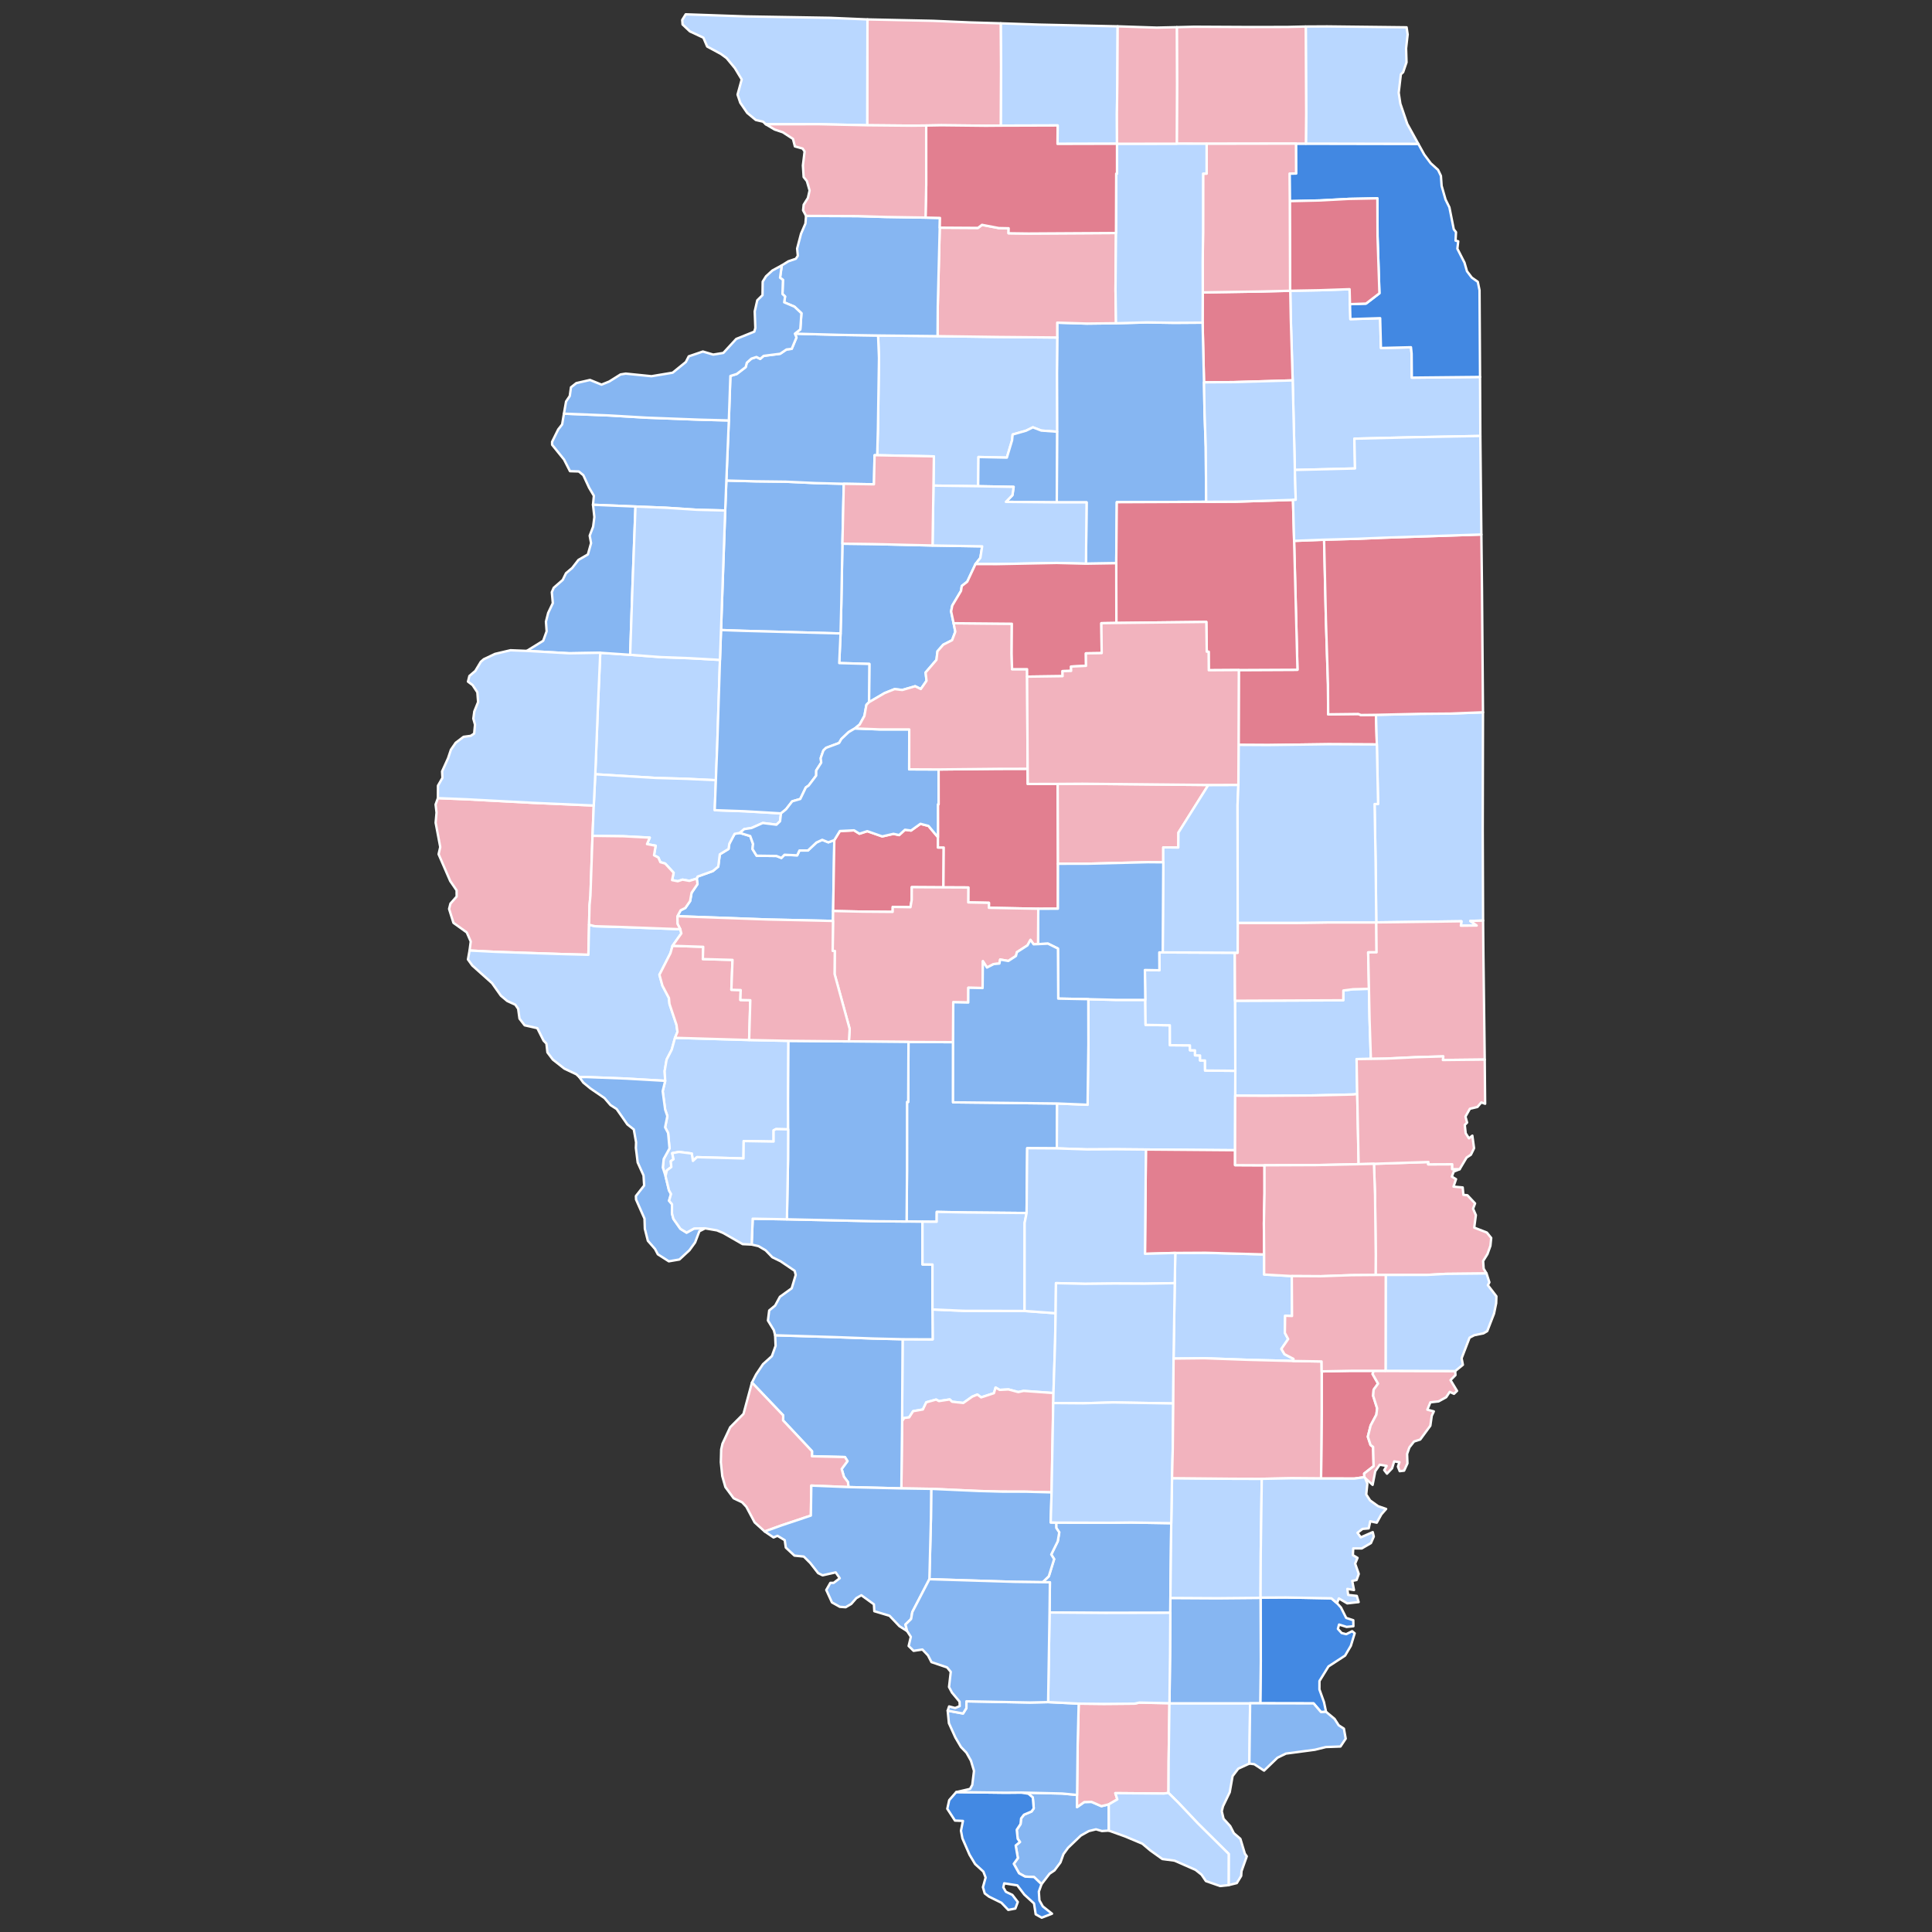 <?xml version="1.0" encoding="UTF-8" standalone="no"?>
<svg
   xmlns:dc="http://purl.org/dc/elements/1.1/"
   xmlns:cc="http://creativecommons.org/ns#"
   xmlns:rdf="http://www.w3.org/1999/02/22-rdf-syntax-ns#"
   xmlns:svg="http://www.w3.org/2000/svg"
   xmlns="http://www.w3.org/2000/svg"
   xmlns:sodipodi="http://sodipodi.sourceforge.net/DTD/sodipodi-0.dtd"
   xmlns:inkscape="http://www.inkscape.org/namespaces/inkscape"
   version="1.2"
   width="810"
   height="810"
   viewBox="0 0 810 810"
   stroke-linecap="round"
   stroke-linejoin="round"
   id="svg1029"
   sodipodi:docname="Illinois_Presidential_Election_Results_2004.svg"
   inkscape:version="0.92.3 (2405546, 2018-03-11)">
  <rect x="0" y="0" width="810" height="810" fill="#333333" stroke="none"/>
  <defs
     id="defs1033" />
  <sodipodi:namedview
     pagecolor="#ffffff"
     bordercolor="#666666"
     borderopacity="1"
     objecttolerance="10"
     gridtolerance="10"
     guidetolerance="10"
     inkscape:pageopacity="0"
     inkscape:pageshadow="2"
     inkscape:window-width="1877"
     inkscape:window-height="1953"
     id="namedview1031"
     showgrid="false"
     inkscape:zoom="1.5115134"
     inkscape:cx="393.08109"
     inkscape:cy="408.63065"
     inkscape:window-x="1746"
     inkscape:window-y="0"
     inkscape:window-maximized="0"
     inkscape:current-layer="Illinois" />
  <g
     id="Illinois"
     transform="translate(5,5)"
     stroke="white"
     stroke-width="1"
     style="fill:#d40000;fill-opacity:1">
    <path
       d="M 279 379.12 280.36 376.64 282.33 375.67 284.33 372.77 284.94 369.32 287.43 365.65 287.12 363.36 287.46 362.51 293.86 360.2 296.12 358.33 296.78 353.18 300.46 350.92 300.77 348.74 302.98 344.59 305.17 344.2 309.53 345.52 310.72 348.83 310.49 350.97 312.21 353.76 320.55 353.87 322.6 354.7 323.9 353.36 329.23 353.61 330.17 351.57 333.74 351.57 337.29 348.23 339.72 347.1 342.28 348.15 344.79 347.22 344.3 376.94 344.24 381.11 317.12 380.51 279 379.12 Z"
       id="Cass"
       fill="#b3c4db"
       style="fill:#86b6f2;fill-opacity:1" />
    <path
       d="M 344.79 347.22 347.12 343.41 353.07 343.12 355.34 344.54 358.61 343.47 364.89 345.67 369.6 344.59 371.97 345.11 374.41 342.88 376.95 343.21 380.9 340.39 384.27 341.27 388.24 346 388.24 350.32 390.67 350.33 390.53 367.03 377.26 366.95 377.25 372.22 376.73 375.35 369.29 375.22 369.25 377.31 356.69 377.21 344.3 376.94 344.79 347.22 Z"
       id="Menard"
       fill="#b8e0da"
       style="fill:#e27f90;fill-opacity:1" />
    <path
       d="M 246.66 268.68 259.2 269.53 271.94 270.49 284.33 270.96 296.85 271.67 295.71 307.36 295.13 322.11 282.62 321.52 270.07 321.16 244.57 319.61 245.7 290.89 246.66 268.68 Z"
       id="McDonough"
       fill="#b1e486"
       style="fill:#b9d7ff;fill-opacity:1" />
    <path
       d="M 535.95 116.91 548.13 116.69 560.82 116.25 560.99 122.52 561.15 128.8 573.64 128.4 573.97 140.9 586.56 140.59 586.83 143.31 586.91 153.33 615.52 153.04 615.64 177.78 588 178.31 562.83 178.92 563.1 191.41 537.88 192.03 536.96 154.48 536.17 128.57 535.95 116.91 Z"
       id="Will"
       fill="#cbdc93"
       style="fill:#b9d7ff;fill-opacity:1" />
    <path
       d="M 538.34 55.21 542.5 55.21 589.63 55.3 592.12 59.8 594.84 63.44 597.92 66.23 599.11 68.72 599.41 72.91 601.06 78.67 602.67 81.93 604.5 91.13 605.44 92.33 605.25 95.88 606.37 96.17 606.01 99.27 609 105.12 610.03 108.7 612.06 111.38 614.57 113.15 615.3 116.67 615.52 153.04 586.91 153.33 586.83 143.31 586.56 140.59 573.97 140.9 573.64 128.4 561.15 128.8 560.99 122.52 567.71 122.28 573.33 117.96 572.54 94.11 572.47 78.15 560.57 78.39 548.41 79.04 535.75 79.33 535.66 67.77 538.39 67.75 538.34 55.21 Z"
       id="Cook"
       fill="#e4c9a0"
       style="fill:#4389e3;fill-opacity:0.996" />
    <path
       d="M 373.42 556.48 386.02 556.53 385.94 544 398.91 544.56 424.56 544.63 437.58 545.57 437.34 558.13 436.67 579.04 424.14 578.14 421.92 578.63 417.83 577.53 414.1 577.72 412.41 576.73 411.71 579.1 406.35 580.86 404.78 579.67 402.62 580.55 398.87 583.2 394.17 582.68 393.18 581.73 388.66 582.41 387.46 581.78 383.35 582.92 381.93 585.93 377.82 586.65 376.17 589.25 374.11 589.48 373.21 590.83 373.42 556.48 Z"
       id="Clinton"
       fill="#94bbeb"
       style="fill:#b9d7ff;fill-opacity:1" />
    <path
       d="M 535.75 79.33 548.41 79.04 560.57 78.39 572.47 78.15 572.54 94.11 573.33 117.96 567.71 122.28 560.99 122.52 560.82 116.25 548.13 116.69 535.95 116.91 535.88 116.91 535.75 79.33 Z"
       id="DuPage"
       fill="#d8e9e9"
       style="fill:#e27f90;fill-opacity:0.996" />
    <path
       d="M 373.21 590.83 374.11 589.48 376.17 589.25 377.82 586.65 381.93 585.93 383.35 582.92 387.46 581.78 388.66 582.41 393.18 581.73 394.17 582.68 398.87 583.2 402.62 580.55 404.78 579.67 406.35 580.86 411.71 579.1 412.41 576.73 414.1 577.72 417.83 577.53 421.92 578.63 424.14 578.14 436.67 579.04 436.58 583.24 435.88 620.69 425.14 620.4 414.83 620.37 405.35 620.11 385.42 619.21 372.9 619.02 373.21 590.83 Z"
       id="Washington"
       fill="#cdec98"
       style="fill:#f2b3be;fill-opacity:1" />
    <path
       d="M 542.44 6.12 551.39 6.07 584.72 6.45 585.17 9.44 584.51 15.26 584.69 21.12 583.27 25.27 582.32 26.16 581.41 33.91 582.1 38.45 585.01 46.96 589.63 55.3 542.5 55.21 542.62 42.67 542.44 6.12 Z"
       id="Lake"
       fill="#d5bca5"
       style="fill:#b9d7ff;fill-opacity:1" />
    <path
       d="M 423.2 746.54 440.31 746.94 446.57 747.54 446.55 752.65 449.58 750.52 452.63 750.44 456.76 752.24 459.86 751.49 459.88 762.49 456.99 762.67 454.51 761.95 451.49 762.69 448.15 764.57 442.79 769.7 440.85 772.36 439.6 775.84 437.1 779.17 435.04 780.56 431.66 784.95 428.52 781.95 424.8 781.78 422.25 780.39 420.03 776.41 421.75 774.02 420.83 768.73 422.62 767.26 421.67 765.93 421.27 762.14 422.87 759.74 423.1 757.39 424.31 755.82 427.49 754.47 428.4 753.18 428 748.58 426.17 747.03 423.2 746.54 Z"
       id="Pulaski"
       fill="#dbe5d2"
       style="fill:#86b6f2;fill-opacity:1" />
    <path
       d="M 395.9 746.35 416.44 746.6 423.2 746.54 426.17 747.03 428 748.58 428.4 753.18 427.49 754.47 424.31 755.82 423.1 757.39 422.87 759.74 421.27 762.14 421.67 765.93 422.62 767.26 420.83 768.73 421.75 774.02 420.03 776.41 422.25 780.39 424.8 781.78 428.52 781.95 431.66 784.95 430.54 788.08 430.78 791.73 432.2 794.26 436.07 797.33 431.75 799 429.22 797.59 428.52 793.03 424.46 789.32 421.52 785.45 416.02 784.59 415.65 786.28 416.72 788.14 419.43 789.44 421.72 792.42 420.69 795.17 417.71 795.73 414.85 792.74 409.67 790.19 407.85 788.82 407.09 786.21 408.23 782.17 407.28 779.68 403.82 776.51 401.48 772.6 398.5 765.76 397.89 762.55 398.72 758.43 395.37 758.29 392.16 753.34 392.96 749.72 395.9 746.35 Z"
       id="Alexander"
       fill="#9a94d1"
       style="fill:#4389e3;fill-opacity:1" />
    <path
       d="M 549.12 569.96 561.45 569.72 570.91 569.72 570.46 571.05 572.76 575.08 570.9 577.64 570.71 580.22 572.37 585.45 572.05 588.12 569.65 592.63 568.47 597.35 569.61 600.83 570.68 601.62 570.9 609.68 566.93 612.8 567.02 614.32 562.81 614.9 548.86 614.87 549.13 586.79 549.12 569.96 Z"
       id="Edwards"
       fill="#e8ead8"
       style="fill:#e27f90;fill-opacity:1" />
    <path
       d="M 570.91 569.72 575.69 569.72 605.11 569.82 605.21 571.53 603.14 573.63 605.87 578.14 604.59 579.36 602.82 578.56 601.31 580.8 598.14 582.54 594.69 582.94 593.43 586.02 596.14 586.73 595.27 588.58 594.68 592.74 590.44 598.53 587.84 599.36 585.89 601.84 584.94 604.57 585.08 608.53 583.68 611.58 581.84 611.8 581.09 609.9 581.73 608.01 579.51 607.7 578.64 610.59 576.5 612.84 575.34 611.35 576.36 609.59 573.46 609.09 571.58 611.84 570.48 617.54 567.35 614.71 567.02 614.32 566.93 612.8 570.9 609.68 570.68 601.62 569.61 600.83 568.47 597.35 569.65 592.63 572.05 588.12 572.37 585.45 570.71 580.22 570.9 577.64 572.76 575.08 570.46 571.05 570.91 569.72 Z"
       id="Wabash"
       fill="#bbea90"
       style="fill:#f2b3be;fill-opacity:1" />
    <path
       d="M 347.41 260.58 347.73 248 348.19 222.94 360.84 223.1 385.97 223.7 406.78 224.05 406.03 228.88 403.98 231.49 400.52 238.88 398.24 240.67 397.91 242.74 394.25 248.89 393.76 251.32 394.81 256.29 395.52 259.84 394.18 263.4 390.46 265.3 388.04 268.05 387.62 271.65 383.06 276.95 383.46 280.42 381.06 283.88 378.69 282.71 373.3 284.28 370.08 283.91 365.86 285.59 359.34 289.4 359.48 273.36 346.85 273 347.41 260.58 Z"
       id="Peoria"
       fill="#cde2b7"
       style="fill:#86b6f2;fill-opacity:1" />
    <path
       d="M 571.03 482.93 593.87 482.18 593.77 483.16 603.86 483.12 603.86 485.18 606.96 485.2 604.46 486.22 603.69 488.32 605.45 489.37 604.39 492.5 608.24 492.84 608.54 495.95 610.21 496.11 613.43 499.54 612.59 501.75 613.77 504.45 613.07 509.68 618.37 511.75 620.2 514.02 619.86 517.33 618.63 520.76 616.81 523.68 617.03 526.88 618.23 528.9 601.12 529.08 593.31 529.51 575.97 529.53 571.73 529.54 571.79 521.12 571.49 495.99 571.03 482.93 Z"
       id="Crawford"
       fill="#c4e4e2"
       style="fill:#f2b3be;fill-opacity:1" />
    <path
       d="M 437.81 633.36 460.39 633.43 469.24 633.32 486.05 633.6 485.7 664.95 485.66 671.17 458.34 671.22 435.03 671.05 435.18 658.39 432.14 658.35 434.72 655.86 436.95 648.67 435.74 646.73 438.46 641.21 439.1 637.46 437.84 635.58 437.81 633.36 Z"
       id="Franklin"
       fill="#cee8ef"
       style="fill:#86b6f2;fill-opacity:1" />
    <path
       d="M 512.78 414.57 558.17 414.38 558.21 410.27 562.29 409.74 568.94 409.56 569.19 422.17 569.75 438.94 563.76 439.04 564.02 453.66 562.41 453.87 545.46 454.27 524.99 454.41 512.86 454.35 512.91 443.94 512.78 414.57 Z"
       id="Coles"
       fill="#c7d5e6"
       style="fill:#b9d7ff;fill-opacity:1" />
    <path
       d="M 514.38 275.92 538.97 275.8 537.56 221.76 550.13 221.27 550.9 254.93 551.76 281.95 551.84 294.49 564.46 294.34 565.54 294.77 571.88 294.7 572.25 307.12 551.92 307.02 526.69 307.36 514.28 307.29 514.38 275.92 Z"
       id="Ford"
       fill="#bce4ec"
       style="fill:#e27f90;fill-opacity:1" />
    <path
       d="M 487.52 532.97 487.75 520.3 500.51 520.23 525 520.92 525 529.35 536.59 530 536.69 546.74 533.8 546.62 533.69 553.82 535.07 556.41 532.23 560.55 533.54 562.76 537.3 564.72 537.14 565.6 518.44 565.12 499.87 564.45 487.02 564.59 487.52 532.97 Z"
       id="Clay"
       fill="#f3d7d4"
       style="fill:#b9d7ff;fill-opacity:1" />
    <path
       d="M 414.55 4.78 430.57 5.32 463.59 6.04 463.44 30.23 463.27 42.76 463.31 55.27 438.37 55.33 438.43 47.6 414.57 47.67 414.68 22.78 414.55 4.78 Z"
       id="Winnebago"
       fill="#cee9e7"
       style="fill:#b9d7ff;fill-opacity:1" />
    <path
       d="M 499.26 117.6 523.19 117.22 535.88 116.91 535.95 116.91 536.17 128.57 536.96 154.48 512.15 155.21 499.79 155.29 499.19 130.27 499.26 117.6 Z"
       id="Kendall"
       fill="#e8c7b1"
       style="fill:#e27f90;fill-opacity:1" />
    <path
       d="M 447.25 709.25 457.8 709.37 470.64 709.26 472.69 708.82 485.3 709.08 485.3 709.11 484.96 733.56 484.9 746.7 482.84 746.95 462.61 746.78 463.45 749.41 459.86 751.49 456.76 752.24 452.63 750.44 449.58 750.52 446.55 752.65 446.57 747.54 446.82 726.17 447.25 709.25 Z"
       id="Johnson"
       fill="#f4ddd3"
       style="fill:#f2b3be;fill-opacity:1" />
    <path
       d="M 375.89 431.84 394.59 431.93 394.57 457.16 438.2 457.64 438.08 476.46 425.66 476.38 425.41 503.56 400.41 503.33 387.74 503.09 387.71 507.23 381.75 507.2 375.1 507.12 375.27 485.76 375.28 457 375.77 457.01 375.89 431.84 Z"
       id="Montgomery"
       fill="#b6a8f0"
       style="fill:#86b6f2;fill-opacity:1" />
    <path
       d="M 438.2 457.64 450.97 458.17 451.32 432.74 451.28 413.91 462.89 414.21 475.17 414.21 475.29 424.69 485.47 424.86 485.5 433.21 493.89 433.28 493.92 435.33 496.01 435.36 496.02 437.46 498.14 437.51 498.14 439.6 500.21 439.61 500.23 443.83 512.91 443.94 512.86 454.35 512.81 477.24 475.43 476.94 462.89 476.83 450.67 476.89 438.08 476.46 438.2 457.64 Z"
       id="Shelby"
       fill="#e7d5a7"
       style="fill:#b9d7ff;fill-opacity:1" />
    <path
       d="M 482.48 394.3 512.69 394.44 512.78 414.57 512.91 443.94 500.23 443.83 500.21 439.61 498.14 439.6 498.14 437.51 496.02 437.46 496.01 435.36 493.92 435.33 493.89 433.28 485.5 433.21 485.47 424.86 475.29 424.69 475.17 414.21 475 401.68 481.09 401.79 481.04 394.3 482.48 394.3 Z"
       id="Moultrie"
       fill="#f1c9ad"
       style="fill:#b9d7ff;fill-opacity:1" />
    <path
       d="M 319.98 554.82 345.3 555.59 360.82 556.17 373.42 556.48 373.21 590.83 372.9 619.02 350.71 618.47 350.53 616.41 348.82 614.15 347.87 610.88 350.31 607.57 349.25 605.88 335.4 605.54 335.44 603.44 323.3 590.5 323.36 588.4 310.26 574.66 312.01 571.22 314.89 566.93 318.61 563.57 320.17 559.26 319.98 554.82 Z"
       id="St. Clair"
       fill="#a5a7e4"
       style="fill:#86b6f2;fill-opacity:1" />
    <path
       d="M 475.43 476.94 512.81 477.24 512.81 483.5 525.14 483.56 525.15 495.22 524.89 507.94 525 520.92 500.51 520.23 487.75 520.3 475.04 520.67 475.43 476.94 Z"
       id="Effingham"
       fill="#c6edcf"
       style="fill:#e27f90;fill-opacity:1" />
    <path
       d="M 310.26 574.66 323.36 588.4 323.3 590.5 335.44 603.44 335.4 605.54 349.25 605.88 350.31 607.57 347.87 610.88 348.82 614.15 350.53 616.41 350.71 618.47 335.15 617.84 334.96 630.41 322.39 634.62 315.6 637.08 311.38 633.26 307.91 626.73 306.15 624.85 302.6 623.17 299.12 618.46 297.81 613.84 297.22 608.03 297.36 602.7 297.9 600.28 301.14 593.38 306.71 587.78 310.26 574.66 Z"
       id="Monroe"
       fill="#abe3a6"
       style="fill:#f2b3be;fill-opacity:1" />
    <path
       d="M 572.25 307.12 571.88 294.7 590.73 294.27 602.88 294.18 616.75 293.63 616.64 342.92 616.79 380.96 611.42 381.11 614.11 383.03 607.48 383.11 607.71 381.25 572.01 381.72 571.73 356.64 571.3 332.1 572.77 332.07 572.25 307.12 Z"
       id="Vermilion"
       fill="#8e94e1"
       style="fill:#b9d7ff;fill-opacity:1" />
    <path
       d="M 299.04 209.03 299.53 196.47 311.97 196.8 324.4 196.95 336.62 197.52 348.76 197.83 348.19 222.94 347.73 248 347.41 260.58 306.7 259.48 297.29 259.15 299.04 209.03 Z"
       id="Knox"
       fill="#c6a2a0"
       style="fill:#86b6f2;fill-opacity:1" />
    <path
       d="M 462.89 130.52 475.89 130.17 487.3 130.35 499.19 130.27 499.79 155.29 500.01 167.85 500.52 182.46 500.69 205.39 463.22 205.55 462.99 231.13 450.3 231.33 450.55 205.62 438.06 205.62 438.18 176.01 438.12 151.38 438.25 136.5 438.25 130.27 450.67 130.66 462.89 130.52 Z"
       id="LaSalle"
       fill="#a0abe9"
       style="fill:#86b6f2;fill-opacity:1" />
    <path
       d="M 388.5 317.6 413.33 317.35 425.84 317.32 425.89 323.69 438.43 323.66 438.56 357.14 438.54 375.98 430.3 376 409.59 375.6 409.62 373.51 400.93 373.34 400.97 367.08 390.53 367.03 390.67 350.33 388.24 350.32 388.24 346 388.23 332.21 388.51 332.21 388.5 317.6 Z"
       id="Logan"
       fill="#9fc4c7"
       style="fill:#e27f90;fill-opacity:1" />
    <path
       d="M 178.59 329.62 190.55 330.1 218.24 331.58 243.94 332.72 243.41 345.44 242.55 370.46 242.17 374.47 241.97 382.7 241.69 395.29 231.46 395.03 202.88 394.07 191.86 393.51 192.36 389.74 190.69 385.92 185.11 381.91 183.28 376.08 183.84 373.85 186.45 370.88 186.43 368.28 183.75 364.37 178.88 353.13 179.57 350.14 177.64 339.93 178.02 335.67 177.62 332.3 178.59 329.62 Z"
       id="Adams"
       fill="#d5d6f7"
       style="fill:#f2b3be;fill-opacity:1" />
    <path
       d="M 363.14 135.66 388.07 135.93 412.96 136.27 438.25 136.5 438.12 151.38 438.18 176.01 431.56 175.52 428.05 174.16 425.2 175.56 419.56 177.17 419.32 179.6 417.13 186.86 405.23 186.6 405.1 198.85 386.36 198.59 386.53 186.34 362.77 185.86 363.07 175 363.52 145.09 363.14 135.66 Z"
       id="Bureau"
       fill="#c7f1bc"
       style="fill:#b9d7ff;fill-opacity:1" />
    <path
       d="M 523.5 664.9 523.5 664.8 534.05 664.74 553.2 665.1 555.57 667.16 557.21 668.96 559.4 673.32 562.38 674.29 562.42 676.8 559.57 677.09 556.41 676.1 555.92 677.91 557.48 679.65 559.39 680.14 561.9 678.89 562.96 679.77 561.35 685.02 558.94 689.12 551.97 693.66 548.19 699.78 548.18 703.31 550.09 708.63 550.95 712.68 548.85 712.8 545.72 709.16 523.38 709.12 523.6 691.59 523.5 664.9 Z"
       id="Gallatin"
       fill="#ccdfe7"
       style="fill:#4389e3;fill-opacity:1" />
    <path
       d="M 485.3 709.11 519.12 709.11 518.8 734.39 514.13 736.54 511.77 739.63 510.57 746.42 507.74 752.3 507.23 754.38 507.98 757.53 510.77 760.6 512.29 763.56 515.04 765.95 516.91 772.15 517.72 773.28 515.51 779.49 515.37 781.49 513.54 784.49 510.1 785.35 510.14 772.26 497.31 759.56 489.06 750.82 484.9 746.7 484.96 733.56 485.3 709.11 Z"
       id="Pope"
       fill="#cad1f8"
       style="fill:#b9d7ff;fill-opacity:1" />
    <path
       d="M 324.92 506.2 362.27 507.01 375.1 507.12 381.75 507.2 381.76 525.12 385.95 525.15 385.94 544 386.02 556.53 373.42 556.48 360.82 556.17 345.3 555.59 319.98 554.82 319.44 552.7 316.96 548.63 317.49 544.42 319.99 542.36 321.98 538.69 326.92 535.14 328.61 529.52 328.17 527.8 322.28 523.8 318.81 522.11 316.01 519.22 312.99 517.44 310.14 516.79 310.57 505.94 324.92 506.2 Z"
       id="Madison"
       fill="#f1c1ac"
       style="fill:#86b6f2;fill-opacity:1" />
    <path
       d="M 358.69 3.14 386.23 3.73 401.66 4.4 414.55 4.78 414.68 22.78 414.57 47.67 408.33 47.72 389.59 47.52 383.31 47.63 377.08 47.69 358.58 47.52 358.69 3.14 Z"
       id="Stephenson"
       fill="#a0eaa0"
       style="fill:#f2b3be;fill-opacity:1" />
    <path
       d="M 512.86 454.35 524.99 454.41 545.46 454.27 562.41 453.87 564.02 453.66 564.61 483.09 546.73 483.47 525.14 483.56 512.81 483.5 512.81 477.24 512.86 454.35 Z"
       id="Cumberland"
       fill="#e9dec5"
       style="fill:#f2b3be;fill-opacity:1" />
    <path
       d="M 485.66 671.17 485.7 664.95 505.31 665.06 523.5 664.9 523.6 691.59 523.38 709.12 519.12 709.11 485.3 709.11 485.3 709.08 485.56 688.13 485.66 671.17 Z"
       id="Saline"
       fill="#cfdbb3"
       style="fill:#86b6f2;fill-opacity:1" />
    <path
       d="M 191.86 393.51 202.88 394.07 231.46 395.03 241.69 395.29 241.97 382.7 244.44 383.32 254.95 383.63 280.21 384.58 280.66 386.33 276.96 391.53 276.09 394.61 271.47 403.67 272.72 408.24 275.45 413.41 275.69 415.92 278.63 424.69 279.03 427.63 278 430.11 276.64 435.06 274.48 439.25 273.66 444.05 273.89 448.15 257.29 447.19 241.06 446.57 237.89 446.59 236.64 445.4 231.63 443.04 226.78 439.23 224.51 436.23 224.08 432.51 222.89 431.29 220.27 426.06 214.96 424.87 212.8 422.06 212.24 417.96 211.04 416.22 207.67 414.68 205.01 412.45 201.29 407.19 193.02 399.8 191.19 397.26 191.86 393.51 Z"
       id="Pike"
       fill="#dbf1e7"
       style="fill:#b9d7ff;fill-opacity:1" />
    <path
       d="M 512.69 394.44 513.89 394.44 513.92 381.91 538.93 381.91 551.52 381.73 572.01 381.72 572.13 394.27 568.61 394.29 568.94 409.56 562.29 409.74 558.21 410.27 558.17 414.38 512.78 414.57 512.69 394.44 Z"
       id="Douglas"
       fill="#b1d9cd"
       style="fill:#f2b3be;fill-opacity:1" />
    <path
       d="M 381.75 507.2 387.71 507.23 387.74 503.09 400.41 503.33 425.41 503.56 424.58 507.71 424.56 544.63 398.91 544.56 385.94 544 385.95 525.15 381.76 525.12 381.75 507.2 Z"
       id="Bond"
       fill="#8cd4d9"
       style="fill:#b9d7ff;fill-opacity:1" />
    <path
       d="M 462.99 231.13 463.22 205.55 500.69 205.39 513.22 205.33 537.09 204.58 537.56 221.76 538.97 275.8 514.38 275.92 501.78 276 501.72 268.24 500.94 268.22 500.76 255.75 463.04 256.18 462.99 231.13 Z"
       id="Livingston"
       fill="#e8e1ac"
       style="fill:#e27f90;fill-opacity:1" />
    <path
       d="M 575.69 569.72 575.91 569.03 575.97 529.53 593.31 529.51 601.12 529.08 618.23 528.9 619.43 532.61 618.8 533.83 622.38 538.49 622.28 541.38 621.38 545.74 618.53 553.08 616.93 554.02 613.12 554.79 611.12 555.83 607.79 564.45 608.32 567.21 605.11 569.82 575.69 569.72 Z"
       id="Lawrence"
       fill="#f5e3cd"
       style="fill:#b9d7ff;fill-opacity:1" />
    <path
       d="M 499.79 155.29 512.15 155.21 536.96 154.48 537.88 192.03 538.24 204.55 537.09 204.58 513.22 205.33 500.69 205.39 500.52 182.46 500.01 167.85 499.79 155.29 Z"
       id="Grundy"
       fill="#c8e9c4"
       style="fill:#b9d7ff;fill-opacity:1" />
    <path
       d="M 572.01 381.72 607.71 381.25 607.48 383.11 614.11 383.03 611.42 381.11 616.79 380.96 616.93 395.66 617.48 439.23 599.93 439.42 600.1 437.9 588.39 438.24 576.02 438.83 569.75 438.94 569.19 422.17 568.94 409.56 568.61 394.29 572.13 394.27 572.01 381.72 Z"
       id="Edgar"
       fill="#f1f2cb"
       style="fill:#f2b3be;fill-opacity:1" />
    <path
       d="M 438.43 323.66 448.84 323.59 501.6 324.11 489.07 344.06 489.02 350.34 482.71 350.27 482.71 356.53 476.28 356.48 451.36 357.11 438.56 357.14 438.43 323.66 Z"
       id="De Witt"
       fill="#c9dfd9"
       style="fill:#f2b3be;fill-opacity:1" />
    <path
       d="M 243.94 332.72 244.57 319.61 270.07 321.16 282.62 321.52 295.13 322.11 294.65 334.67 307.25 335.12 322.44 336.01 322.04 339.33 320.52 340.76 314.8 340.05 310.09 342.14 307.01 342.61 305.17 344.2 302.98 344.59 300.77 348.74 300.46 350.92 296.78 353.18 296.12 358.33 293.86 360.2 287.46 362.51 287.12 363.36 284.03 364.31 281.16 363.79 279.15 364.46 276.77 363.99 277.42 360.9 273.87 357.05 271.85 356.47 271 354.51 269.2 353.58 269.88 349.57 266.26 348.89 267.41 346.18 256.35 345.6 243.41 345.44 243.94 332.72 Z"
       id="Schuyler"
       fill="#e0e6ec"
       style="fill:#b9d7ff;fill-opacity:1" />
    <path
       d="M 300.57 171.27 301.22 152.63 303.89 151.79 307.64 148.91 308.11 147.06 310.01 145.37 312.14 144.67 313.72 145.46 315.18 144.2 322.07 143.32 324.75 141.52 326.93 141.25 328.92 136.5 328.26 134.89 348.52 135.43 363.14 135.66 363.52 145.09 363.07 175 362.77 185.86 361.67 185.85 361.41 198.05 348.76 197.83 336.62 197.52 324.4 196.95 311.97 196.8 299.53 196.47 300.57 171.27 Z"
       id="Henry"
       fill="#abea9a"
       style="fill:#86b6f2;fill-opacity:1" />
    <path
       d="M 482.71 356.53 482.71 350.27 489.02 350.34 489.07 344.06 501.6 324.11 514.2 324.07 513.85 332.5 513.92 381.91 513.89 394.44 512.69 394.44 482.48 394.3 482.71 356.53 Z"
       id="Piatt"
       fill="#ddefea"
       style="fill:#b9d7ff;fill-opacity:1" />
    <path
       d="M 438.18 176.01 438.06 205.62 416.72 205.41 419.47 202.6 419.97 199.12 405.1 198.85 405.23 186.6 417.13 186.86 419.32 179.6 419.56 177.17 425.2 175.56 428.05 174.16 431.56 175.52 438.18 176.01 Z"
       id="Putnam"
       fill="#b1dec6"
       style="fill:#86b6f2;fill-opacity:1" />
    <path
       d="M 295.13 322.11 295.71 307.36 296.85 271.67 297.29 259.15 306.7 259.48 347.41 260.58 346.85 273 359.48 273.36 359.34 289.4 358.25 290.51 357.41 295.14 355.44 298.74 353.41 300.4 350.8 301.94 347.76 304.82 346.8 306.5 341.35 308.53 340.22 309.62 339.09 312.84 339.3 314.75 337.21 318.02 337.19 320.18 334.03 324.35 332.85 325.15 330.52 329.98 327.14 330.96 324.55 334.3 322.44 336.01 307.25 335.12 294.65 334.67 295.13 322.11 Z"
       id="Fulton"
       fill="#cbe8db"
       style="fill:#86b6f2;fill-opacity:1" />
    <path
       d="M 273.89 448.15 273.66 444.05 274.48 439.25 276.64 435.06 278 430.11 309.08 431.03 325.56 431.38 325.4 456.37 325.44 468.49 320.33 468.38 319.33 468.9 319.34 473.6 306.8 473.39 306.71 480.69 287.21 480.14 285.51 481.72 285.02 478.62 279.67 477.95 276.84 478.47 277.38 481.02 276.23 481.81 276.45 484.29 274.6 485.66 274.03 488.07 272.89 484.49 273.26 480.91 275.7 476.47 275.11 470.03 273.85 467.63 274.79 462.93 273.87 460.21 272.83 452.48 273.89 448.15 Z"
       id="Greene"
       fill="#b0d0de"
       style="fill:#b9d7ff;fill-opacity:1" />
    <path
       d="M 392.32 712.2 398.76 713.39 400.16 711.15 400.18 708.28 426.87 708.79 434.43 708.62 447.25 709.25 446.82 726.17 446.57 747.54 440.31 746.94 423.2 746.54 416.44 746.6 395.9 746.35 401.71 745 402.63 743.33 403.35 737.45 402.07 733.17 400.18 729.82 397.89 727.44 395.55 723.46 392.83 717.46 392.32 712.2 Z"
       id="Union"
       fill="#dedfee"
       style="fill:#86b6f2;fill-opacity:1" />
    <path
       d="M 486.05 633.6 486.38 614.73 511.36 614.97 524 615.01 523.58 646.1 523.5 664.8 523.5 664.9 505.31 665.06 485.7 664.95 486.05 633.6 Z"
       id="Hamilton"
       fill="#f1dcdb"
       style="fill:#b9d7ff;fill-opacity:1" />
    <path
       d="M 385.42 619.21 405.35 620.11 414.83 620.37 425.14 620.4 435.88 620.69 435.52 633.3 437.81 633.36 437.84 635.58 439.1 637.46 438.46 641.21 435.74 646.73 436.95 648.67 434.72 655.86 432.14 658.35 420.26 658.19 384.65 657.09 385.3 631.73 385.42 619.21 Z"
       id="Perry"
       fill="#e9a987"
       style="fill:#86b6f2;fill-opacity:1" />
    <path
       d="M 231.43 168.43 250.19 169.17 266.14 170.11 287.97 170.94 300.57 171.27 299.53 196.47 299.04 209.03 287.3 208.73 274.21 207.88 261.43 207.36 243.61 206.63 243.98 202.85 241.99 199.49 239.56 194.22 237.66 192.66 233.97 192.55 231.48 187.67 226.48 181.49 226.46 180.25 229.04 175.03 230.68 172.94 231.43 168.43 Z"
       id="Mercer"
       fill="#cbdae2"
       style="fill:#86b6f2;fill-opacity:1" />
    <path
       d="M 386.36 198.59 405.1 198.85 419.97 199.12 419.47 202.6 416.72 205.41 438.06 205.62 450.55 205.62 450.3 231.33 438.01 231.02 412.94 231.51 403.98 231.49 406.03 228.88 406.78 224.05 385.97 223.7 386.36 198.59 Z"
       id="Marshall"
       fill="#c4dabe"
       style="fill:#b9d7ff;fill-opacity:1" />
    <path
       d="M 215.86 267.89 222.74 263.64 224.18 259.68 223.89 255.63 224.83 251.95 226.77 247.88 226.35 243.28 227.15 241.43 230.93 238.13 232.3 235.31 234.89 233.13 237.51 229.75 241.47 227.45 242.81 222.71 242.23 219.59 243.67 215.8 244.19 211.76 243.61 206.63 261.43 207.36 260.19 240.32 259.2 269.53 246.66 268.68 233.72 268.9 215.86 267.89 Z"
       id="Henderson"
       fill="#f7e0c1"
       style="fill:#86b6f2;fill-opacity:1" />
    <path
       d="M 542.44 6.12 542.62 42.67 542.5 55.21 538.34 55.21 500.88 55.27 488.37 55.24 488.47 30.2 488.38 6.39 495.7 6.21 519.25 6.33 534.75 6.3 542.44 6.12 Z"
       id="McHenry"
       fill="#d2eab4"
       style="fill:#f2b3be;fill-opacity:1" />
    <path
       d="M 237.89 446.59 241.06 446.57 257.29 447.19 273.89 448.15 272.83 452.48 273.87 460.21 274.79 462.93 273.85 467.63 275.11 470.03 275.7 476.47 273.26 480.91 272.89 484.49 274.03 488.07 275.48 494.07 276.33 495.58 275.51 498.42 276.74 499.86 276.72 503.68 277.33 506.01 280.26 510.18 282.86 511.79 286.03 510.05 290.63 509.99 288.21 511.22 286.43 515.89 284.05 519.17 279.85 523.05 275.41 523.81 270.79 520.87 269.63 518.65 266.62 515.21 265.35 510.18 265.21 505.91 261.67 497.92 261.6 496.44 265.06 492.04 264.8 487.8 262.35 482.38 261.59 476.28 261.68 473.91 260.72 468.53 258.02 466.41 253.52 459.96 250.95 458.31 248.43 455.37 242.55 451.34 239.58 448.91 237.89 446.59 Z"
       id="Calhoun"
       fill="#dbdaf1"
       style="fill:#86b6f2;fill-opacity:1" />
    <path
       d="M 305.17 344.2 307.01 342.61 310.09 342.14 314.8 340.05 320.52 340.76 322.04 339.33 322.44 336.01 324.55 334.3 327.14 330.96 330.52 329.98 332.85 325.15 334.03 324.35 337.19 320.18 337.21 318.02 339.3 314.75 339.09 312.84 340.22 309.62 341.35 308.53 346.8 306.5 347.76 304.82 350.8 301.94 353.41 300.4 363.97 300.81 376.21 300.82 376.18 317.55 388.5 317.6 388.51 332.21 388.23 332.21 388.24 346 384.27 341.27 380.9 340.39 376.95 343.21 374.41 342.88 371.97 345.11 369.6 344.59 364.89 345.67 358.61 343.47 355.34 344.54 353.07 343.12 347.12 343.41 344.79 347.22 342.28 348.15 339.72 347.1 337.29 348.23 333.74 351.57 330.17 351.57 329.23 353.61 323.9 353.36 322.6 354.7 320.55 353.87 312.21 353.76 310.49 350.97 310.72 348.83 309.53 345.52 305.17 344.2 Z"
       id="Mason"
       fill="#bed3f0"
       style="fill:#86b6f2;fill-opacity:1" />
    <path
       d="M 359.34 289.4 365.86 285.59 370.08 283.91 373.3 284.28 378.69 282.71 381.06 283.88 383.46 280.42 383.06 276.95 387.62 271.65 388.04 268.05 390.46 265.3 394.18 263.4 395.52 259.84 394.81 256.29 419.22 256.51 419.13 269.07 419.31 275.57 425.61 275.56 425.62 278.69 425.84 317.32 413.33 317.35 388.5 317.6 376.18 317.55 376.21 300.82 363.97 300.81 353.41 300.4 355.44 298.74 357.41 295.14 358.25 290.51 359.34 289.4 Z"
       id="Tazewell"
       fill="#bebcdd"
       style="fill:#f2b3be;fill-opacity:1" />
    <path
       d="M 430.3 376 438.54 375.98 438.56 357.14 451.36 357.11 476.28 356.48 482.71 356.53 482.48 394.3 481.04 394.3 481.09 401.79 475 401.68 475.17 414.21 462.89 414.21 451.28 413.91 438.67 413.67 438.55 392.69 434.37 390.62 430.2 390.83 430.3 376 Z"
       id="Macon"
       fill="#c0bbdd"
       style="fill:#86b6f2;fill-opacity:1" />
    <path
       d="M 358.69 3.14 358.58 47.52 338.48 47.08 316.06 47.1 314.91 46.01 311.86 45.3 308.28 42.34 305.37 38.1 304.22 34.66 305.97 28.31 303.1 23.56 299.64 19.37 297.25 17.62 291.48 14.51 289.9 10.8 284.26 8.17 281.17 5.27 281.02 3.37 282.48 1 307.68 1.88 343.04 2.47 358.69 3.14 Z"
       id="Jo Daviess"
       fill="#a1b2e8"
       style="fill:#b9d7ff;fill-opacity:1" />
    <path
       d="M 276.96 391.53 289.83 391.96 289.67 397.1 302.11 397.44 301.63 409.97 305.54 410.09 305.41 414.25 309.57 414.35 309.08 431.03 278 430.11 279.03 427.63 278.63 424.69 275.69 415.92 275.45 413.41 272.72 408.24 271.47 403.67 276.09 394.61 276.96 391.53 Z"
       id="Scott"
       fill="#a4d6a4"
       style="fill:#f2b3be;fill-opacity:1" />
    <path
       d="M 344.3 376.94 356.69 377.21 369.25 377.31 369.29 375.22 376.73 375.35 377.25 372.22 377.26 366.95 390.53 367.03 400.97 367.08 400.93 373.34 409.62 373.51 409.59 375.6 430.3 376 430.2 390.83 428.34 390.9 427.03 389.04 425.79 391.34 421.35 394.21 420.94 395.8 417.74 397.89 414.32 397.29 414.01 398.97 411.61 399.2 408.78 400.65 407.08 397.99 406.96 409.24 400.98 409.12 400.95 415.32 394.66 415.19 394.59 431.93 375.89 431.84 350.91 431.61 351.23 426.39 344.9 403.35 344.98 393.69 344.1 393.67 344.24 381.11 344.3 376.94 Z"
       id="Sangamon"
       fill="#bad3a2"
       style="fill:#f2b3be;fill-opacity:1" />
    <path
       d="M 519.12 709.11 523.38 709.12 545.72 709.16 548.85 712.8 550.95 712.68 554.52 715.64 556.25 718.33 558.44 719.74 559.19 723.95 557 727.24 550.89 727.46 546.29 728.59 534.11 730.21 530.57 731.94 524.96 737.34 520.86 734.65 518.8 734.39 519.12 709.11 Z"
       id="Hardin"
       fill="#b7d6dc"
       style="fill:#86b6f2;fill-opacity:1" />
    <path
       d="M 425.41 503.56 425.66 476.38 438.08 476.46 450.67 476.89 462.89 476.83 475.43 476.94 475.04 520.67 487.75 520.3 487.52 532.97 474.87 533.18 462.14 533.12 449.81 533.25 437.72 532.96 437.58 545.57 424.56 544.63 424.58 507.71 425.41 503.56 Z"
       id="Fayette"
       fill="#c9f6bd"
       style="fill:#b9d7ff;fill-opacity:1" />
    <path
       d="M 436.67 579.04 437.34 558.13 437.58 545.57 437.72 532.96 449.81 533.25 462.14 533.12 474.87 533.18 487.52 532.97 487.02 564.59 486.89 583.41 461.65 582.98 449.14 583.33 436.58 583.24 436.67 579.04 Z"
       id="Marion"
       fill="#a0b8c6"
       style="fill:#b9d7ff;fill-opacity:1" />
    <path
       d="M 435.88 620.69 436.58 583.24 449.14 583.33 461.65 582.98 486.89 583.41 486.69 602.38 486.38 614.73 486.05 633.6 469.24 633.32 460.39 633.43 437.81 633.36 435.52 633.3 435.88 620.69 Z"
       id="Jefferson"
       fill="#9c97de"
       style="fill:#b9d7ff;fill-opacity:1" />
    <path
       d="M 325.56 431.38 350.91 431.61 375.89 431.84 375.77 457.01 375.28 457 375.27 485.76 375.1 507.12 362.27 507.01 324.92 506.2 325.39 481.11 325.44 468.49 325.4 456.37 325.56 431.38 Z"
       id="Macoupin"
       fill="#bdf0d8"
       style="fill:#86b6f2;fill-opacity:1" />
    <path
       d="M 616.07 219.09 616.33 241.6 616.75 293.63 602.88 294.18 590.73 294.27 571.88 294.7 565.54 294.77 564.46 294.34 551.84 294.49 551.76 281.95 550.9 254.93 550.13 221.27 564.28 220.89 574.99 220.44 616.07 219.09 Z"
       id="Iroquois"
       fill="#c8b39d"
       style="fill:#e27f90;fill-opacity:1" />
    <path
       d="M 215.86 267.89 233.72 268.9 246.66 268.68 245.7 290.89 244.57 319.61 243.94 332.72 218.24 331.58 190.55 330.1 178.59 329.62 178.62 324.39 180.5 321.12 180.35 318.42 182.85 312.89 184.05 309.32 186.05 306.41 189.35 303.91 192.37 303.5 193.79 302.55 194.15 298.82 193.44 296.28 193.85 293.28 195.44 289.34 195.13 285.25 193.14 282.23 191.2 280.77 191.8 278.39 194.26 276.31 196.58 272.46 197.84 271.37 202.54 269.15 209.03 267.62 215.86 267.89 Z"
       id="Hancock"
       fill="#e99181"
       style="fill:#b9d7ff;fill-opacity:1" />
    <path
       d="M 315.6 637.08 322.39 634.62 334.96 630.41 335.15 617.84 350.71 618.47 372.9 619.02 385.42 619.21 385.3 631.73 384.65 657.09 377.49 670.87 376.99 673.77 374.62 676.08 375.31 678.83 372.1 676.8 367.94 672.42 361.56 670.51 361.39 667.62 356.12 663.81 354.03 665.02 351.88 667.47 349.54 668.84 347.11 668.67 343.8 666.82 341.42 661.61 343.13 658.62 344.52 658.63 347.07 656.69 345.36 654.23 339.89 655.46 338.01 654.54 334.64 650.22 331.99 647.6 328.08 647.2 324.46 643.85 324 640.73 320.96 638.89 319.31 639.59 315.6 637.08 Z"
       id="Randolph"
       fill="#add8ca"
       style="fill:#86b6f2;fill-opacity:1" />
    <path
       d="M 537.09 204.58 538.24 204.55 537.88 192.03 563.1 191.41 562.83 178.92 588 178.31 615.64 177.78 616.07 219.09 574.99 220.44 564.28 220.89 550.13 221.27 537.56 221.76 537.09 204.58 Z"
       id="Kankakee"
       fill="#b4cbdf"
       style="fill:#b9d7ff;fill-opacity:1" />
    <path
       d="M 430.2 390.83 434.37 390.62 438.55 392.69 438.67 413.67 451.28 413.91 451.32 432.74 450.97 458.17 438.2 457.64 394.57 457.16 394.59 431.93 394.66 415.19 400.95 415.32 400.98 409.12 406.96 409.24 407.08 397.99 408.78 400.65 411.61 399.2 414.01 398.97 414.32 397.29 417.74 397.89 420.94 395.8 421.35 394.21 425.79 391.34 427.03 389.04 428.34 390.9 430.2 390.83 Z"
       id="Christian"
       fill="#97e892"
       style="fill:#86b6f2;fill-opacity:1" />
    <path
       d="M 280.21 384.58 279.04 382.31 279 379.12 317.12 380.51 344.24 381.11 344.1 393.67 344.98 393.69 344.9 403.35 351.23 426.39 350.91 431.61 325.56 431.38 309.08 431.03 309.57 414.35 305.41 414.25 305.54 410.09 301.63 409.97 302.11 397.44 289.67 397.1 289.83 391.96 276.96 391.53 280.66 386.33 280.21 384.58 Z"
       id="Morgan"
       fill="#b8adf0"
       style="fill:#f2b3be;fill-opacity:1" />
    <path
       d="M 274.03 488.07 274.6 485.66 276.45 484.29 276.23 481.81 277.38 481.02 276.84 478.47 279.67 477.95 285.02 478.62 285.51 481.72 287.21 480.14 306.71 480.69 306.8 473.39 319.34 473.6 319.33 468.9 320.33 468.38 325.44 468.49 325.39 481.11 324.92 506.2 310.57 505.94 310.14 516.79 306.36 516.61 298.19 511.93 295.6 510.85 290.63 509.99 286.03 510.05 282.86 511.79 280.26 510.18 277.33 506.01 276.72 503.68 276.74 499.86 275.51 498.42 276.33 495.58 275.48 494.07 274.03 488.07 Z"
       id="Jersey"
       fill="#c1ddd3"
       style="fill:#b9d7ff;fill-opacity:1" />
    <path
       d="M 388.99 90.45 405.03 90.55 406.7 89.27 413.77 90.62 417.88 90.7 417.83 92.8 426.12 92.91 462.88 92.69 462.68 116.48 462.89 130.52 450.67 130.66 438.25 130.27 438.25 136.5 412.96 136.27 388.07 135.93 388.16 123.49 388.99 90.45 Z"
       id="Lee"
       fill="#bce5f6"
       style="fill:#f2b3be;fill-opacity:1" />
    <path
       d="M 500.88 55.27 538.34 55.21 538.39 67.75 535.66 67.77 535.75 79.33 535.88 116.91 523.19 117.22 499.26 117.6 499.23 105.07 499.39 92.55 499.41 67.78 500.87 67.79 500.88 55.27 Z"
       id="Kane"
       fill="#a9cfe6"
       style="fill:#f2b3be;fill-opacity:1" />
    <path
       d="M 243.41 345.44 256.35 345.6 267.41 346.18 266.26 348.89 269.88 349.57 269.2 353.58 271 354.51 271.85 356.47 273.87 357.05 277.42 360.9 276.77 363.99 279.15 364.46 281.16 363.79 284.03 364.31 287.12 363.36 287.43 365.65 284.94 369.32 284.33 372.77 282.33 375.67 280.36 376.64 279 379.12 279.04 382.31 280.21 384.58 254.95 383.63 244.44 383.32 241.97 382.7 242.17 374.47 242.55 370.46 243.41 345.44 Z"
       id="Brown"
       fill="#d8dfc4"
       style="fill:#f2b3be;fill-opacity:1" />
    <path
       d="M 463.31 55.27 488.37 55.24 500.88 55.27 500.87 67.79 499.41 67.78 499.39 92.55 499.23 105.07 499.26 117.6 499.19 130.27 487.3 130.35 475.89 130.17 462.89 130.52 462.68 116.48 462.88 92.69 462.97 67.8 463.31 67.8 463.31 55.27 Z"
       id="DeKalb"
       fill="#efd9d8"
       style="fill:#b9d7ff;fill-opacity:1" />
    <path
       d="M 463.59 6.04 479.95 6.58 488.38 6.39 488.47 30.2 488.37 55.24 463.31 55.27 463.27 42.76 463.44 30.23 463.59 6.04 Z"
       id="Boone"
       fill="#b4c0d6"
       style="fill:#f2b3be;fill-opacity:1" />
    <path
       d="M 403.98 231.49 412.94 231.51 438.01 231.02 450.3 231.33 462.99 231.13 463.04 256.18 456.75 256.28 456.89 268.82 450.26 268.92 450.32 274.16 444.05 274.46 444.08 276.28 440.46 276.37 440.49 278.49 425.62 278.69 425.61 275.56 419.31 275.57 419.13 269.07 419.22 256.51 394.81 256.29 393.76 251.32 394.25 248.89 397.91 242.74 398.24 240.67 400.52 238.88 403.98 231.49 Z"
       id="Woodford"
       fill="#98bbec"
       style="fill:#e27f90;fill-opacity:1" />
    <path
       d="M 322.76 106.27 325.54 104.55 328.67 103.49 329.49 102.24 329.2 99.21 330.83 93.01 332.69 88.71 332.94 85.51 354.71 85.61 366.27 85.96 383.03 86.23 389.09 86.37 388.99 90.45 388.16 123.49 388.07 135.93 363.14 135.66 348.52 135.43 328.26 134.89 330.53 133.11 331 126.32 328.07 123.57 323.77 121.75 324.15 119.29 323.05 118.26 323.25 112.34 322.04 111.43 322.76 106.27 Z"
       id="Whiteside"
       fill="#bdebce"
       style="fill:#86b6f2;fill-opacity:1" />
    <path
       d="M 435.03 671.05 458.34 671.22 485.66 671.17 485.56 688.13 485.3 709.08 472.69 708.82 470.64 709.26 457.8 709.37 447.25 709.25 434.43 708.62 435.03 671.05 Z"
       id="Williamson"
       fill="#a9ebbd"
       style="fill:#b9d7ff;fill-opacity:1" />
    <path
       d="M 384.65 657.09 420.26 658.19 432.14 658.35 435.18 658.39 435.03 671.05 434.43 708.62 426.87 708.79 400.18 708.28 400.16 711.15 398.76 713.39 392.32 712.2 392.91 710.43 395.47 711.09 397.37 710.29 397.3 708.43 394.12 704.63 392.88 702.29 393.61 695.94 392.07 694.07 385.52 691.85 384.05 689.02 381.72 686.57 378.03 687.12 375.95 685.09 376.87 681.25 375.31 678.83 374.62 676.08 376.99 673.77 377.49 670.87 384.65 657.09 Z"
       id="Jackson"
       fill="#dce8ca"
       style="fill:#86b6f2;fill-opacity:1" />
    <path
       d="M 348.76 197.83 361.41 198.05 361.67 185.85 362.77 185.86 386.53 186.34 386.36 198.59 385.97 223.7 360.84 223.1 348.19 222.94 348.76 197.83 Z"
       id="Stark"
       fill="#baec79"
       style="fill:#f2b3be;fill-opacity:1" />
    <path
       d="M 569.75 438.94 576.02 438.83 588.39 438.24 600.1 437.9 599.93 439.42 617.48 439.23 617.65 457.76 616.05 457.19 614.42 459.11 611.25 459.86 609.4 463.14 610.09 465.65 609.11 466.64 609.5 470.13 610.86 472.26 612.29 471.13 613.01 476.41 611.69 479.12 609.86 480.33 606.96 485.2 603.86 485.18 603.86 483.12 593.77 483.16 593.87 482.18 571.03 482.93 564.61 483.09 564.02 453.66 563.76 439.04 569.75 438.94 Z"
       id="Clark"
       fill="#afe6f4"
       style="fill:#f2b3be;fill-opacity:1" />
    <path
       d="M 383.31 47.63 389.59 47.52 408.33 47.72 414.57 47.67 438.43 47.6 438.37 55.33 463.31 55.27 463.31 67.8 462.97 67.8 462.88 92.69 426.12 92.91 417.83 92.8 417.88 90.7 413.77 90.62 406.7 89.27 405.03 90.55 388.99 90.45 389.09 86.37 383.03 86.23 383.32 72.55 383.31 47.63 Z"
       id="Ogle"
       fill="#e8e5d9"
       style="fill:#e27f90;fill-opacity:1" />
    <path
       d="M 525.14 483.56 546.73 483.47 564.61 483.09 571.03 482.93 571.49 495.99 571.79 521.12 571.73 529.54 561.62 529.62 548.76 530.07 536.59 530 525 529.35 525 520.92 524.89 507.94 525.15 495.22 525.14 483.56 Z"
       id="Jasper"
       fill="#cedbf8"
       style="fill:#f2b3be;fill-opacity:1" />
    <path
       d="M 459.86 751.49 463.45 749.41 462.61 746.78 482.84 746.95 484.9 746.7 489.06 750.82 497.31 759.56 510.14 772.26 510.1 785.35 506.54 785.73 500.58 783.65 498.72 780.92 496.2 778.94 487.43 775.09 482.33 774.41 477.31 770.82 473.9 767.96 466.58 764.89 459.88 762.49 459.86 751.49 Z"
       id="Massac"
       fill="#f1ded6"
       style="fill:#b9d7ff;fill-opacity:1" />
    <path
       d="M 514.2 324.07 514.28 307.29 526.69 307.36 551.92 307.02 572.25 307.12 572.77 332.07 571.3 332.1 571.73 356.64 572.01 381.72 551.52 381.73 538.93 381.91 513.92 381.91 513.85 332.5 514.2 324.07 Z"
       id="Champaign"
       fill="#c1eb8a"
       style="fill:#b9d7ff;fill-opacity:1" />
    <path
       d="M 486.89 583.41 487.02 564.59 499.87 564.45 518.44 565.12 537.14 565.6 549.07 565.8 549.12 569.96 549.13 586.79 548.86 614.87 536.38 614.77 524 615.01 511.36 614.97 486.38 614.73 486.69 602.38 486.89 583.41 Z"
       id="Wayne"
       fill="#c2def5"
       style="fill:#f2b3be;fill-opacity:1" />
    <path
       d="M 425.62 278.69 440.49 278.49 440.46 276.37 444.08 276.28 444.05 274.46 450.32 274.16 450.26 268.92 456.89 268.82 456.75 256.28 463.04 256.18 500.76 255.75 500.94 268.22 501.72 268.24 501.78 276 514.38 275.92 514.28 307.29 514.2 324.07 501.6 324.11 448.84 323.59 438.43 323.66 425.89 323.69 425.84 317.32 425.62 278.69 Z"
       id="McLean"
       fill="#d7b5b2"
       style="fill:#f2b3be;fill-opacity:1" />
    <path
       d="M 316.06 47.1 338.48 47.08 358.58 47.52 377.08 47.69 383.31 47.63 383.32 72.55 383.03 86.23 366.27 85.96 354.71 85.61 332.94 85.51 331.7 83.19 331.94 80.84 333.71 78 334.43 74.86 333.28 70.91 331.93 69.23 331.62 64.38 332.33 58.52 331.5 57.28 328.26 56.38 327.46 53.24 323.17 50.45 319.77 49.31 316.06 47.1 Z"
       id="Carroll"
       fill="#f8f5cf"
       style="fill:#f2b3be;fill-opacity:1" />
    <path
       d="M 261.43 207.36 274.21 207.88 287.3 208.73 299.04 209.03 297.29 259.15 296.85 271.67 284.33 270.96 271.94 270.49 259.2 269.53 260.19 240.32 261.43 207.36 Z"
       id="Warren"
       fill="#c6baa0"
       style="fill:#b9d7ff;fill-opacity:1" />
    <path
       d="M 322.76 106.27 322.04 111.43 323.25 112.34 323.05 118.26 324.15 119.29 323.77 121.75 328.07 123.57 331 126.32 330.53 133.11 328.26 134.89 328.92 136.5 326.93 141.25 324.75 141.52 322.07 143.32 315.18 144.2 313.72 145.46 312.14 144.67 310.01 145.37 308.11 147.06 307.64 148.91 303.89 151.79 301.22 152.63 300.57 171.27 287.97 170.94 266.14 170.11 250.19 169.17 231.43 168.43 232.33 163.32 233.87 161.04 234.39 157.38 236.62 155.62 242.36 154.3 247.19 156.26 250.43 154.95 255.16 151.99 257.35 151.64 268.13 152.73 277.02 151.25 282.54 146.78 283.76 144.4 289.68 142.38 294.01 143.66 298.26 142.97 303.66 137.1 311.25 134.04 311.68 132.5 311.42 125.55 312.49 120.89 314.68 118.75 314.76 113.08 316.15 110.85 318.8 108.42 322.76 106.27 Z"
       id="Rock Island"
       fill="#a2f1ba"
       style="fill:#86b6f2;fill-opacity:1" />
    <path
       d="M 536.59 530 548.76 530.07 561.62 529.62 571.73 529.54 575.97 529.53 575.91 569.03 575.69 569.72 570.91 569.72 561.45 569.72 549.12 569.96 549.07 565.8 537.14 565.6 537.3 564.72 533.54 562.76 532.23 560.55 535.07 556.41 533.69 553.82 533.8 546.62 536.69 546.74 536.59 530 Z"
       id="Richland"
       fill="#c9e4d7"
       style="fill:#f2b3be;fill-opacity:1" />
    <path
       d="M 524 615.01 536.38 614.77 548.86 614.87 562.81 614.9 567.02 614.32 567.35 614.71 568.27 617.05 567.8 621.57 569.41 624.05 572.75 626.46 576.14 627.63 574.15 629.9 572.21 633.39 569.49 632.81 568.84 635.78 566.23 636.01 564.14 637.63 565.51 639.54 570.53 637.35 570.97 639.2 569.78 641.94 565.91 644.19 562.36 644.17 562.2 647 564.15 648.14 563.15 650.56 564.67 654.88 563.74 657.43 561.93 657.8 562.67 661.63 559.89 661.15 560.22 663.68 563.85 664.09 564.62 666.68 559.84 667.22 556.32 665.15 555.57 667.16 553.2 665.1 534.05 664.74 523.5 664.8 523.58 646.1 524 615.01 Z"
       id="White"
       fill="#debdab"
       style="fill:#b9d7ff;fill-opacity:1" />
  </g>
</svg>
